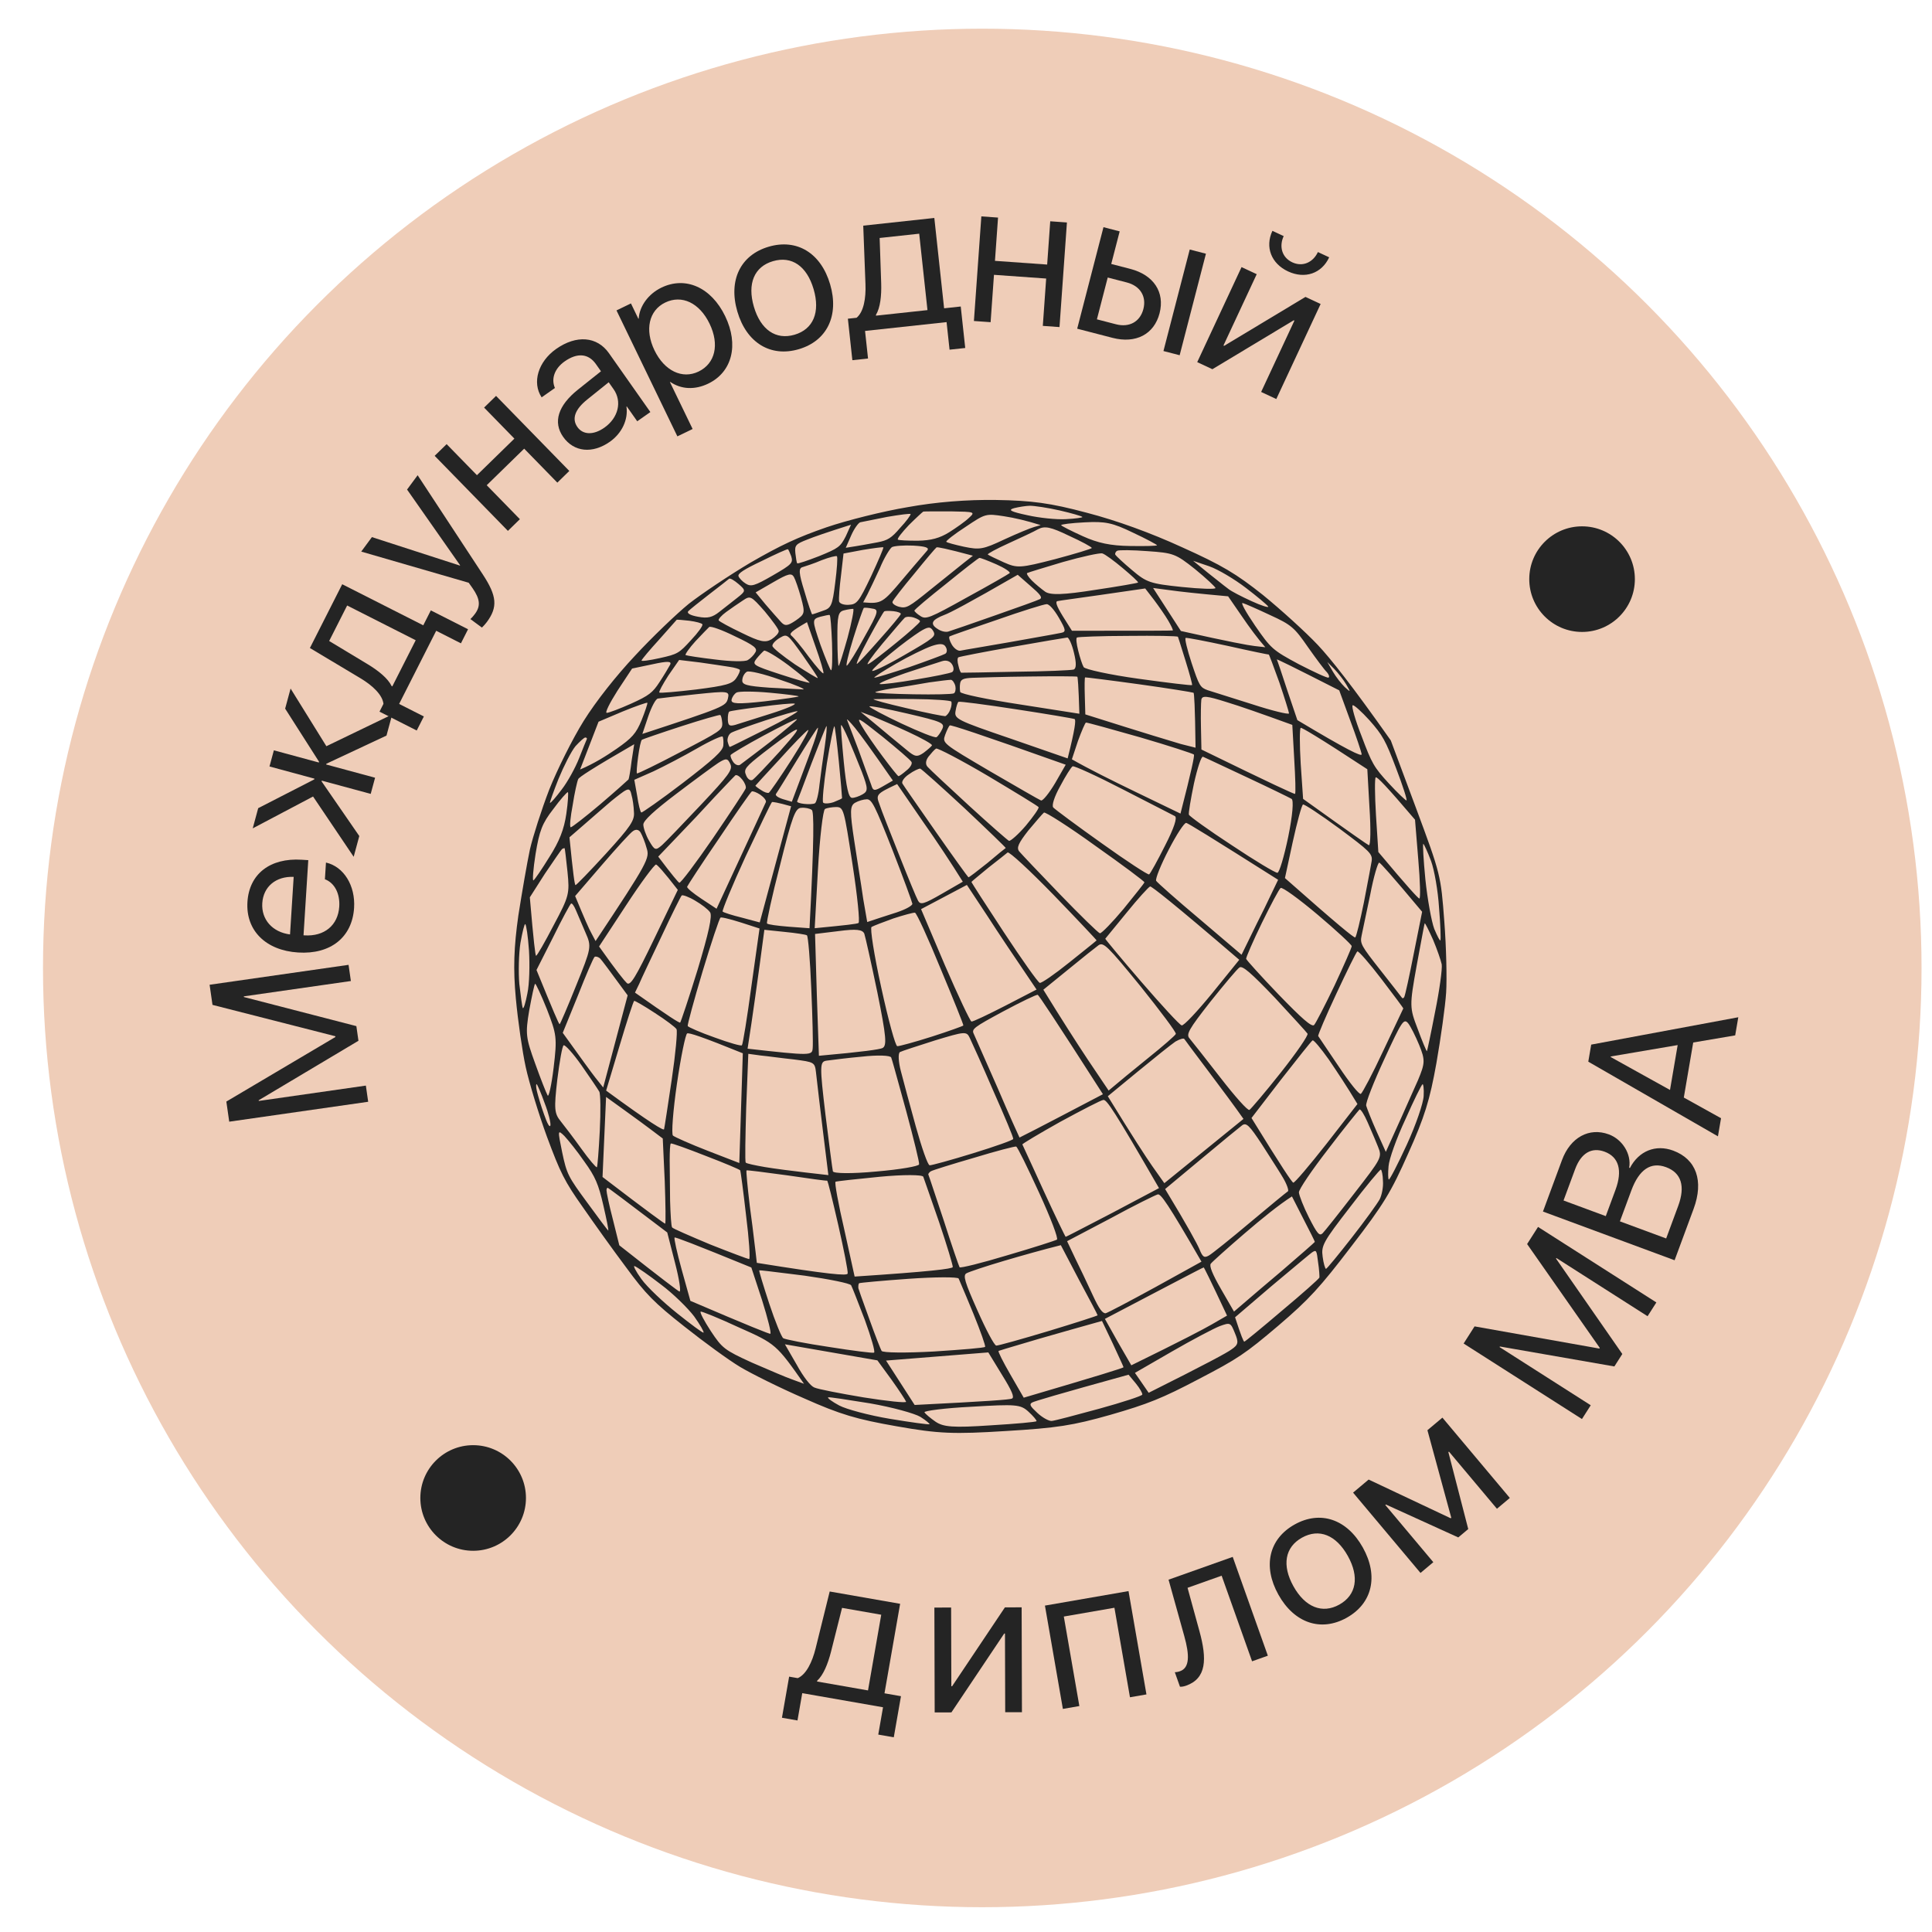 <?xml version="1.0" encoding="UTF-8"?> <svg xmlns="http://www.w3.org/2000/svg" width="205" height="205" viewBox="0 0 205 205" fill="none"><circle cx="104.226" cy="102.707" r="99.664" fill="#EFCDB8"></circle><path fill-rule="evenodd" clip-rule="evenodd" d="M73.079 64.076C71.767 65.148 69.179 67.628 67.384 69.57C65.358 71.726 63.24 74.406 61.929 76.503C60.743 78.409 59.12 81.672 58.282 83.771C57.462 85.9 56.548 88.753 56.232 90.118C55.934 91.512 55.389 94.664 55.002 97.133C54.53 100.48 54.439 102.779 54.736 105.957C54.954 108.314 55.426 111.588 55.785 113.233C56.144 114.879 57.153 118.197 58.032 120.606C59.454 124.435 59.907 125.356 61.828 128.07C63.017 129.787 65.07 132.661 66.433 134.475C68.499 137.302 69.443 138.255 72.62 140.755C74.66 142.376 77.314 144.312 78.519 145.034C79.725 145.757 82.767 147.272 85.342 148.386C89.159 150.084 90.872 150.593 95.168 151.344C99.603 152.133 101.212 152.189 106.727 151.843C112.135 151.518 113.802 151.265 117.831 150.121C121.784 148.982 123.323 148.37 127.191 146.333C131.373 144.156 132.136 143.636 135.628 140.674C138.901 137.878 140.034 136.633 143.38 132.257C146.827 127.784 147.592 126.515 149.424 122.384C151.151 118.549 151.714 116.726 152.412 112.816C152.879 110.143 153.351 106.796 153.446 105.323C153.541 103.849 153.458 100.429 153.251 97.75L153.25 97.742C152.882 92.879 152.876 92.799 150.234 85.699L147.573 78.565C143.445 72.712 141.164 69.852 139.841 68.448C138.518 67.044 135.883 64.664 134.017 63.14C131.175 60.879 129.668 59.975 125.41 58.06C122.139 56.559 118.497 55.233 115.344 54.413C111.427 53.364 109.47 53.114 105.69 53.051C102.629 53.005 99.311 53.266 96.317 53.812C93.728 54.243 89.871 55.208 87.699 55.95C84.613 57.022 82.873 57.83 79.621 59.707C77.362 61.051 74.408 63.032 73.079 64.076ZM73.021 64.862C73.194 64.683 74.215 63.857 75.252 63.061C76.29 62.265 77.239 61.52 77.37 61.405C77.488 61.336 77.9 61.572 78.367 61.972C79.158 62.658 79.145 62.705 78.226 63.433C77.971 63.639 77.624 63.909 77.277 64.178C76.93 64.447 76.583 64.716 76.327 64.923C75.598 65.502 75.086 65.64 74.065 65.441C73.23 65.292 72.865 65.07 73.021 64.862ZM79.129 61.926C78.764 61.703 78.437 61.341 78.364 61.146C78.24 60.863 78.962 60.407 80.85 59.514C82.29 58.8 83.541 58.236 83.605 58.278C83.651 58.291 83.809 58.633 83.955 59.022C84.165 59.728 84.052 59.872 81.983 61.067C80.062 62.176 79.685 62.275 79.129 61.926ZM84.581 59.764C84.529 59.675 84.455 59.206 84.394 58.69C84.314 57.869 84.428 57.724 85.653 57.253C86.355 56.966 87.733 56.486 90.299 55.675L89.745 56.9C89.17 58.02 88.98 58.169 86.906 59.013C85.68 59.484 84.632 59.853 84.581 59.764ZM68.074 70.082C68.112 69.942 68.954 68.944 69.944 67.86C70.494 67.23 71.004 66.661 71.351 66.274C71.618 65.977 71.787 65.788 71.806 65.76C71.835 65.743 72.449 65.783 73.127 65.864C73.851 65.959 74.457 66.121 74.526 66.239C74.611 66.387 74.06 67.139 73.327 67.917C72.05 69.323 71.902 69.409 70.016 69.828C68.9 70.078 68.02 70.192 68.074 70.082ZM89.742 58.124L90.32 56.805C90.643 56.067 91.11 55.442 91.292 55.416L91.292 55.416C91.504 55.373 92.773 55.113 94.118 54.849C95.48 54.614 96.618 54.469 96.622 54.546C96.644 54.651 96.164 55.322 95.503 56.02C94.589 57.099 94.175 57.338 93.147 57.537C93.1 57.546 93.052 57.555 93.002 57.565C92.298 57.698 91.299 57.888 89.742 58.124ZM76.26 65.829C76.191 65.711 76.549 65.307 77.047 64.941C77.516 64.592 78.338 64.038 78.794 63.735C79.617 63.181 79.664 63.194 81.14 64.863C81.932 65.825 82.63 66.762 82.627 66.961C82.641 67.189 82.295 67.546 81.869 67.832C81.189 68.225 80.647 68.104 78.725 67.164C77.418 66.54 76.328 65.947 76.26 65.829ZM82.843 65.969C82.532 65.636 81.826 64.822 81.235 64.139L80.179 62.857L82.071 61.765C83.637 60.86 83.984 60.778 84.24 61.222C84.394 61.488 84.745 62.506 84.999 63.424C85.434 65.064 85.409 65.158 84.426 65.844C83.543 66.432 83.285 66.463 82.843 65.969ZM86.175 65.188C86.129 65.176 85.743 64.098 85.356 62.745C84.75 60.809 84.718 60.276 85.171 60.172C85.471 60.078 86.371 59.794 87.191 59.439C87.998 59.131 88.721 58.95 88.802 59.021C88.9 59.122 88.808 60.397 88.62 61.846C88.322 64.264 88.2 64.531 87.3 64.815C86.746 65.016 86.251 65.184 86.175 65.188ZM64.386 75.64C64.158 75.653 64.691 74.597 65.515 73.294L67.071 70.937L69.215 70.488C70.86 70.129 71.305 70.148 71.099 70.543C70.948 70.827 70.448 71.667 69.985 72.368C69.258 73.497 68.849 73.812 66.973 74.659C65.752 75.206 64.585 75.643 64.386 75.64ZM72.75 69.511C72.669 69.439 73.119 68.785 73.793 68.041L73.793 68.041C74.454 67.344 75.116 66.647 75.247 66.532C75.407 66.4 76.658 66.86 77.981 67.515C80.043 68.492 80.413 68.791 80.148 69.22C79.997 69.504 79.622 69.878 79.356 70.032C79.077 70.232 77.515 70.188 75.897 69.979C74.249 69.788 72.86 69.565 72.75 69.511ZM89.026 63.779C88.996 63.52 89.075 62.292 89.243 61.013L89.504 58.734L91.53 58.353C92.68 58.161 93.636 58.043 93.73 58.068C93.793 58.11 93.203 59.476 92.431 61.143C91.127 63.867 90.929 64.138 90.044 64.176C89.511 64.208 89.057 64.037 89.026 63.779ZM95.271 57.257C95.173 57.156 95.7 56.497 96.433 55.719C97.183 54.971 97.879 54.333 97.967 54.282C98.073 54.26 99.373 54.258 100.871 54.26C103.458 54.304 103.505 54.316 102.809 54.954C102.404 55.345 101.451 56.014 100.699 56.487C99.711 57.097 98.794 57.351 97.388 57.374C96.288 57.379 95.352 57.328 95.271 57.257ZM69.961 73.486C69.88 73.414 70.321 72.608 70.922 71.669L72.062 70.026L74.264 70.291C75.467 70.464 76.886 70.669 77.412 70.76C77.967 70.834 78.45 70.988 78.501 71.077C78.552 71.166 78.393 71.573 78.111 71.972C77.703 72.562 77.027 72.756 73.871 73.159C71.806 73.406 70.041 73.557 69.961 73.486ZM92.042 63.062C92.26 62.621 92.872 61.361 93.359 60.292C93.798 59.211 94.412 58.226 94.631 58.06C94.868 57.923 95.888 57.847 96.9 57.893C98.204 57.968 98.641 58.11 98.384 58.416C98.323 58.49 98.152 58.687 97.908 58.97C97.412 59.545 96.611 60.474 95.798 61.445C93.671 63.974 93.541 64.089 91.588 63.915L92.042 63.062ZM61.551 81.651L62.531 79.115L63.51 76.579L66.075 75.493C67.478 74.919 68.661 74.512 68.695 74.571C68.717 74.677 68.446 75.503 68.073 76.428C67.499 77.823 67.07 78.308 65.411 79.462C64.339 80.199 63.043 81.026 61.551 81.651ZM59.257 82.66C59.831 81.265 60.624 79.704 61.066 79.172C61.526 78.671 61.989 78.246 62.112 78.253C62.235 78.261 62.316 78.333 62.261 78.443C62.207 78.554 61.846 79.431 61.449 80.449C61.051 81.467 60.224 82.969 59.614 83.755C58.991 84.588 58.447 85.217 58.354 85.192C58.308 85.179 58.713 84.039 59.257 82.66ZM68.16 77.875L68.782 76.018C69.133 74.988 69.587 74.135 69.815 74.121C69.997 74.095 71.804 73.88 73.809 73.668C77.305 73.305 77.427 73.313 77.232 74.135C77.02 74.927 76.842 75.03 68.16 77.875ZM100.407 57.484C100.356 57.395 101.276 56.667 102.453 55.908C104.555 54.498 104.585 54.481 106.529 54.777C107.609 54.941 108.927 55.244 110.424 55.72L109.747 55.914C109.371 56.013 107.939 56.603 106.57 57.236C104.31 58.304 103.946 58.357 102.289 58.013C101.298 57.797 100.458 57.572 100.407 57.484ZM84.353 70.496C83.045 69.596 81.954 68.729 81.957 68.53C81.943 68.302 82.318 67.927 82.762 67.671C83.527 67.229 83.547 67.257 85.147 69.489L85.166 69.515C86.069 70.806 86.806 71.878 86.764 71.942C86.769 72.018 85.674 71.35 84.353 70.496ZM85.836 69.719C85.035 68.605 84.179 67.602 83.971 67.446C83.729 67.231 83.914 67.006 85.629 66.016L86.533 68.607C87.048 70.044 87.413 71.291 87.376 71.431C87.338 71.571 86.649 70.787 85.836 69.719ZM88.183 71.123C88.107 71.127 87.606 69.919 87.058 68.423C86.148 65.755 86.161 65.709 87.031 65.443C87.514 65.322 87.966 65.218 88.03 65.26C88.123 65.285 88.218 66.61 88.284 68.227C88.334 69.814 88.306 71.131 88.183 71.123ZM94.704 63.851C94.754 63.664 95.819 62.3 97.031 60.852C98.227 59.373 99.284 58.132 99.373 58.081C99.461 58.03 100.343 58.191 103.233 58.965L102.284 59.711C101.954 59.977 101.174 60.602 100.286 61.315C99.799 61.705 99.279 62.122 98.783 62.52C96.421 64.436 96.184 64.572 95.409 64.389C94.943 64.264 94.637 64.007 94.704 63.851ZM82.796 71.553C79.879 70.597 79.798 70.525 80.265 69.901C80.564 69.531 80.91 69.174 81.07 69.042C81.218 68.957 82.406 69.65 83.655 70.584C84.921 71.548 85.919 72.39 85.907 72.437C85.865 72.5 84.496 72.109 82.796 71.553ZM113.092 55.086C112.102 55.146 110.255 54.951 109.031 54.672C107.187 54.279 106.933 54.11 107.609 53.917C108.091 53.796 108.848 53.674 109.276 53.664C109.75 53.666 111.169 53.871 112.44 54.162C113.712 54.453 114.801 54.77 114.852 54.858C114.886 54.917 114.129 55.039 113.092 55.086ZM88.981 70.662C88.934 70.65 88.857 69.355 88.854 67.78C88.843 65.303 88.926 64.901 89.59 64.754C89.966 64.655 90.406 64.598 90.529 64.606C90.651 64.614 90.382 65.991 89.933 67.669C89.466 69.318 89.057 70.657 88.981 70.662ZM81.642 72.968C79.216 72.793 78.703 72.655 78.764 72.147C78.788 71.778 79.011 71.413 79.247 71.277C79.484 71.14 81.034 71.506 82.722 72.108C84.422 72.663 85.538 73.162 85.216 73.151C84.894 73.14 83.268 73.054 81.642 72.968ZM89.865 70.624C89.705 70.756 90.008 69.438 90.547 67.709C91.073 66.026 91.583 64.588 91.654 64.508C91.743 64.456 92.158 64.493 92.561 64.576C93.285 64.67 93.21 64.949 91.731 67.576C90.879 69.172 90.013 70.539 89.865 70.624ZM60.768 85.414C60.966 84.117 61.244 82.893 61.353 82.672C61.432 82.469 62.83 81.544 67.293 78.967L67.017 80.742C66.907 81.712 66.746 82.593 66.691 82.703C66.62 82.784 65.27 83.997 63.685 85.346C62.069 86.712 60.681 87.789 60.559 87.781C60.419 87.744 60.524 86.698 60.768 85.414ZM67.586 82.069C67.522 82.027 67.582 81.243 67.709 80.303C67.836 79.362 68.002 78.557 68.12 78.489C68.238 78.421 70.111 77.773 72.301 77.061C74.49 76.348 76.355 75.824 76.418 75.866C76.529 75.92 76.598 76.314 76.638 76.724C76.667 77.456 76.46 77.576 72.19 79.805C69.745 81.098 67.679 82.094 67.586 82.069ZM56.829 90.604C57.233 88.164 57.522 87.367 58.7 85.859C59.449 84.835 60.165 84.028 60.258 84.053C60.322 84.095 60.276 85.107 60.091 86.356C59.853 87.992 59.363 89.26 58.287 90.945C57.492 92.231 56.748 93.331 56.6 93.416C56.482 93.484 56.574 92.21 56.829 90.604ZM81.103 74.422C78.323 74.727 77.556 74.696 77.622 74.264C77.68 73.955 77.92 73.62 78.156 73.483C78.393 73.347 79.968 73.344 81.674 73.501C83.381 73.659 84.783 73.835 84.741 73.898C84.728 73.945 83.091 74.181 81.103 74.422ZM90.94 70.437C90.763 70.54 91.316 69.314 92.156 67.765C92.996 66.216 93.743 64.917 93.832 64.866C93.921 64.815 94.348 64.805 94.81 64.853C95.271 64.902 95.632 65.049 95.577 65.159C95.54 65.299 94.542 66.506 93.367 67.815C92.179 69.17 91.088 70.352 90.94 70.437ZM97.023 64.797C97.031 64.674 98.546 63.406 100.385 61.95C102.207 60.464 103.785 59.238 103.92 59.2C104.026 59.178 104.84 59.496 105.735 59.886C106.583 60.263 107.22 60.683 107.136 60.811C107.035 60.908 104.995 62.086 102.597 63.392C98.632 65.603 98.243 65.748 97.669 65.37C97.304 65.147 97.028 64.873 97.023 64.797ZM106.517 59.67C105.669 59.293 104.897 58.911 104.816 58.84C104.735 58.768 105.728 58.235 107.008 57.653C108.288 57.072 109.716 56.405 110.159 56.149C110.856 55.786 111.474 55.902 113.443 56.854C114.779 57.462 115.87 58.054 115.845 58.147C115.849 58.224 114.108 58.756 111.955 59.329C108.251 60.285 107.947 60.303 106.517 59.67ZM78.011 76.917C77.393 77.076 77.266 76.992 77.229 76.383C77.219 75.955 77.272 75.57 77.391 75.501C77.509 75.433 78.994 75.207 80.724 74.996C82.438 74.755 84.05 74.612 84.312 74.658C84.546 74.72 83.413 75.216 81.777 75.728L81.776 75.728C80.111 76.256 78.446 76.784 78.011 76.917ZM114.882 56.89C113.657 56.337 112.647 55.816 112.596 55.728C112.544 55.639 113.682 55.494 115.1 55.424C117.28 55.309 118.038 55.462 120.227 56.523C121.627 57.173 122.782 57.807 122.769 57.854C122.774 57.93 121.491 57.961 119.899 57.934C117.833 57.906 116.486 57.62 114.882 56.89ZM92.134 70.457C91.809 70.645 92.499 69.656 93.64 68.288C94.81 66.902 95.867 65.662 95.998 65.547C96.158 65.415 96.586 65.404 96.976 65.534C97.366 65.663 97.667 65.844 97.613 65.954C97.575 66.094 96.487 67.077 95.146 68.166C93.834 69.239 92.476 70.299 92.134 70.457ZM68.049 86.215C67.939 86.161 67.736 85.332 67.605 84.422L67.305 82.743L69.346 81.841C70.461 81.315 72.552 80.226 73.971 79.407C75.389 78.588 76.61 78.041 76.678 78.159C76.747 78.277 76.787 78.688 76.75 79.103C76.694 79.687 75.737 80.555 72.433 83.093C70.109 84.868 68.112 86.257 68.049 86.215ZM63.344 86.309C63.728 85.979 64.09 85.667 64.362 85.427C64.986 84.87 65.834 84.223 66.172 83.988C66.716 83.635 66.873 83.702 67.003 84.336C67.136 84.772 67.246 85.575 67.265 86.155C67.35 87.052 66.929 87.689 64.275 90.601C62.582 92.446 61.128 93.955 61.064 93.913C60.971 93.888 60.809 92.72 60.424 88.844L61.79 87.661C62.23 87.27 62.808 86.771 63.344 86.309ZM77.433 79.26C77.386 79.248 77.279 78.995 77.197 78.648C77.162 78.313 77.321 77.906 77.587 77.753C77.853 77.599 79.484 77.012 81.239 76.433C82.963 75.87 84.481 75.428 84.621 75.465C84.731 75.52 83.224 76.39 81.205 77.398C80.736 77.632 80.286 77.857 79.87 78.066C78.494 78.755 77.491 79.257 77.433 79.26ZM99.479 66.729C99.05 66.464 98.897 66.198 99.035 65.961C99.115 65.757 99.647 65.45 100.2 65.249C100.725 65.064 102.697 64.044 107.988 60.989L109.343 62.177C110.359 63.048 110.64 63.399 110.344 63.569C110.138 63.689 107.982 64.46 105.556 65.309C103.1 66.175 100.898 66.934 100.627 67.012C100.327 67.106 99.814 66.969 99.479 66.729ZM92.543 71.167C92.593 70.98 93.521 70.13 94.571 69.287C95.634 68.397 96.997 67.413 97.571 67.042C98.47 66.484 98.728 66.453 99.019 66.956C99.343 67.517 99.153 67.666 95.902 69.543C94.01 70.635 92.493 71.353 92.543 71.167ZM110.925 62.8C110.526 62.519 109.85 61.963 109.476 61.588C109.102 61.213 108.897 60.858 108.986 60.807C109.104 60.739 110.816 60.223 112.799 59.63C114.799 59.066 116.685 58.647 116.965 58.722C117.245 58.797 118.205 59.504 119.122 60.275C120.04 61.045 120.784 61.719 120.759 61.813C120.747 61.859 118.674 62.228 116.203 62.591C112.811 63.131 111.481 63.149 110.925 62.8ZM56.219 95.213L57.812 92.717C58.725 91.362 59.541 90.182 59.642 90.084C59.76 90.016 59.895 89.977 59.912 90.006C59.947 90.066 60.074 91.174 60.216 92.511C60.446 94.822 60.401 95.084 58.751 98.165C57.819 99.964 56.974 101.437 56.881 101.412C56.805 101.416 56.63 100.02 56.219 95.213ZM77.804 80.859C77.587 80.551 77.475 80.221 77.53 80.111C77.584 80.001 79.193 79.032 81.089 78.016C82.985 77.001 84.544 76.219 84.565 76.325C84.57 76.401 83.305 77.486 81.757 78.695C80.624 79.575 79.551 80.38 78.965 80.82C78.734 80.993 78.578 81.11 78.525 81.152C78.318 81.272 78.004 81.138 77.804 80.859ZM68.262 87.472C68.298 87.056 69.369 86.044 71.782 84.217C73.727 82.74 75.719 81.275 76.234 80.938C77.044 80.431 77.214 80.451 77.496 81.076C77.761 81.672 77.365 82.216 74.361 85.408C72.478 87.402 70.636 89.332 70.244 89.677C69.561 90.268 69.468 90.243 68.871 89.209C68.512 88.588 68.251 87.793 68.262 87.472ZM96.466 70.794C94.576 71.412 92.911 71.94 92.771 71.902C92.678 71.877 93.708 71.204 95.067 70.419C96.457 69.617 98.15 68.797 98.839 68.556C99.693 68.261 100.167 68.263 100.36 68.664C100.513 68.93 100.502 69.252 100.295 69.371C100.088 69.491 98.368 70.129 96.466 70.794ZM101.881 69.047C101.623 69.078 101.224 68.796 100.985 68.382C100.746 67.968 100.647 67.592 100.765 67.523C100.883 67.455 103.145 66.662 105.782 65.77C108.403 64.848 110.774 64.109 111.05 64.108C111.308 64.077 111.848 64.672 112.36 65.558C113.094 66.829 113.137 67.041 112.608 67.149C112.385 67.202 111.296 67.395 109.834 67.655C109.025 67.799 108.101 67.963 107.147 68.134C105.917 68.35 104.745 68.549 103.818 68.707C102.751 68.888 102.01 69.014 101.881 69.047ZM79.173 82.275C78.874 81.621 79.089 81.378 81.017 79.871C82.215 78.943 83.65 77.878 84.211 77.554C84.98 77.11 84.542 77.718 82.722 79.753C81.345 81.258 80.051 82.635 79.844 82.755C79.637 82.874 79.319 82.664 79.173 82.275ZM97.217 72.094C95.356 72.42 93.625 72.631 93.362 72.586C93.129 72.523 94.338 72.022 96.046 71.431C97.8 70.851 99.524 70.289 99.96 70.156C100.425 70.006 100.832 70.165 101.037 70.519C101.224 70.845 101.23 71.196 101.023 71.315C100.816 71.435 99.125 71.781 97.217 72.094ZM61.027 95.077L63.857 91.788C65.415 89.982 66.907 88.333 67.173 88.179C67.481 87.962 67.79 88.02 67.978 88.345C68.131 88.611 68.452 89.371 68.612 89.989C68.951 91.054 68.804 91.415 63.195 99.855L62.764 99.04C62.508 98.597 62.028 97.494 61.027 95.077ZM80.156 83.363C80.198 83.299 81.361 82.037 82.768 80.515C84.158 78.964 85.498 77.599 85.735 77.462C85.954 77.296 85.198 78.718 83.996 80.594C82.794 82.471 81.696 84.05 81.578 84.119C81.459 84.187 81.069 84.058 80.734 83.818C80.369 83.595 80.126 83.38 80.156 83.363ZM96.945 73.67C94.756 73.633 92.931 73.544 92.879 73.456C92.816 73.413 93.645 73.211 94.689 73.041C95.751 72.901 97.507 72.597 98.581 72.41C99.673 72.253 100.705 72.13 100.904 72.133C101.074 72.153 101.291 72.461 101.373 72.808C101.438 73.125 101.367 73.481 101.22 73.567C101.042 73.669 99.133 73.707 96.945 73.67ZM120.114 60.49C119.196 59.72 118.418 58.987 118.35 58.868C118.282 58.75 118.361 58.547 118.538 58.444C118.716 58.342 120.185 58.361 121.752 58.481C124.5 58.668 124.75 58.76 126.789 60.38C127.979 61.349 128.935 62.255 128.974 62.39C128.983 62.542 127.374 62.486 125.405 62.283C122.051 61.934 121.661 61.804 120.114 60.49ZM71.858 88.785C72.995 87.616 74.778 85.72 75.839 84.555C76.086 84.295 76.328 84.04 76.555 83.801C77.321 82.993 77.925 82.356 78.026 82.268C78.174 82.182 78.475 82.363 78.756 82.713C79.02 83.034 79.183 83.452 79.133 83.639C79.083 83.825 77.527 86.181 75.672 88.907C73.83 91.587 72.201 93.749 72.074 93.665C71.947 93.581 71.372 92.927 69.843 90.894L71.858 88.785ZM82.349 84.225C82.462 84.081 83.479 82.43 84.593 80.604C85.707 78.779 86.686 77.268 86.775 77.216C86.864 77.165 86.664 77.911 86.338 78.848C86.101 79.529 85.681 80.647 84.964 82.556C84.694 83.276 84.381 84.109 84.02 85.073L83.071 84.794C82.541 84.627 82.205 84.387 82.349 84.225ZM84.583 85.024C84.638 84.914 85.324 83.099 86.114 80.987C86.935 78.858 87.638 77.073 87.697 77.039C87.756 77.005 87.693 77.987 87.508 79.237C87.323 80.486 87.064 82.291 86.954 83.261C86.861 84.26 86.624 85.146 86.476 85.231C86.299 85.334 85.795 85.349 85.334 85.3C84.872 85.251 84.528 85.134 84.583 85.024ZM100.295 75.992C100.143 76.001 98.287 75.654 96.176 75.138C94.083 74.653 92.498 74.228 92.709 74.184C92.938 74.171 94.817 74.15 96.959 74.174C99.055 74.186 100.867 74.322 100.936 74.44C101.004 74.558 100.98 74.927 100.834 75.287C100.717 75.63 100.46 75.936 100.295 75.992ZM87.344 85.164C87.229 85.033 87.407 83.157 87.736 80.997C88.094 78.819 88.446 77.04 88.54 77.065C88.586 77.077 88.81 78.761 89.009 80.813C89.209 82.866 89.361 84.63 89.348 84.677C89.38 84.732 88.986 84.895 88.541 85.078C88.513 85.089 88.485 85.101 88.457 85.113C87.962 85.28 87.459 85.295 87.344 85.164ZM90.07 76.884C89.966 76.615 89.897 76.433 89.874 76.373C89.818 76.208 90.21 76.613 90.737 77.254C91.282 77.925 92.398 79.448 94.742 82.824L93.707 83.421C92.791 83.95 92.638 83.96 92.445 83.283C92.282 82.865 91.695 81.233 91.108 79.602C90.694 78.509 90.299 77.481 90.07 76.884ZM95.663 76.775C93.822 75.907 92.29 75.097 92.251 74.961C92.23 74.855 94.039 75.19 96.272 75.714C99.963 76.578 100.277 76.712 99.979 77.357C99.803 77.734 99.521 78.133 99.374 78.219C99.196 78.321 97.551 77.655 95.663 76.775ZM90.402 84.659C90.034 84.636 89.8 83.549 89.53 80.828C89.326 78.7 89.191 76.965 89.25 76.93C89.309 76.896 89.655 77.564 90.01 78.383C90.365 79.203 90.994 80.771 91.444 81.891C92.117 83.67 92.118 83.945 91.526 84.286C91.172 84.491 90.648 84.675 90.402 84.659ZM93.672 80.289C92.825 79.162 91.819 77.694 91.444 77.043C90.829 75.979 91.003 76.076 93.62 78.151C95.179 79.418 96.582 80.619 96.701 80.826C96.85 81.016 96.585 81.444 96.176 81.759C95.784 82.104 95.417 82.355 95.341 82.36C95.264 82.365 94.537 81.445 93.672 80.289ZM95.509 79.006C94.872 78.483 94.02 77.784 93.285 77.162L91.323 75.537L92.573 75.997C93.248 76.278 94.974 77.015 96.374 77.665C97.774 78.315 98.928 78.949 98.891 79.089C98.836 79.199 98.444 79.544 98.005 79.876C97.3 80.362 97.067 80.299 96.23 79.6C96.06 79.459 95.808 79.252 95.509 79.006ZM102.006 71.379C101.947 71.413 101.788 71.071 101.702 70.648C101.569 70.212 101.575 69.814 101.694 69.746C101.812 69.678 104.396 69.171 107.438 68.637C110.479 68.103 113.097 67.655 113.25 67.646C113.402 67.636 113.752 68.38 113.96 69.285C114.223 70.355 114.213 70.952 113.913 71.046C113.642 71.124 110.912 71.242 107.78 71.277C104.664 71.341 102.052 71.391 102.006 71.379ZM113.742 66.928L112.761 65.366C112.1 64.29 111.933 63.795 112.238 63.777C112.341 63.751 112.795 63.687 113.817 63.544C115.188 63.353 117.581 63.018 121.515 62.44L122.461 63.668C122.976 64.355 123.662 65.339 123.969 65.871C124.276 66.403 124.486 66.834 124.443 66.897C124.414 66.914 121.984 66.938 113.742 66.928ZM55.104 104.408C54.997 103.13 55.047 101.17 55.224 100.043C55.431 98.899 55.639 98.031 55.732 98.056C55.842 98.11 56.026 99.383 56.13 100.86C56.221 102.384 56.175 104.42 55.959 105.412C55.773 106.387 55.556 107.103 55.471 106.955C55.403 106.837 55.258 105.699 55.104 104.408ZM72.91 94.089C72.935 93.995 74.431 91.673 76.274 88.994C78.069 86.302 79.647 84.051 79.765 83.983C79.883 83.915 80.29 84.074 80.672 84.326C81.072 84.608 81.353 84.958 81.256 85.132C81.217 85.231 80.905 85.903 80.138 87.558C79.336 89.286 78.037 92.085 76.032 96.424L74.439 95.373C73.548 94.784 72.872 94.229 72.91 94.089ZM56.926 102.923L58.676 99.469C59.616 97.547 60.498 95.935 60.586 95.883C60.687 95.786 60.922 96.123 61.118 96.601C61.333 97.108 61.777 98.151 62.132 98.971C62.787 100.446 62.749 100.585 61.124 104.597C60.22 106.854 59.428 108.69 59.382 108.678C59.288 108.653 58.736 107.355 56.926 102.923ZM101.884 73.42C101.84 73.208 101.83 72.781 101.875 72.518C101.941 72.086 102.224 71.962 103.185 71.92C103.841 71.895 106.588 71.807 109.293 71.782C111.951 71.745 114.246 71.76 114.31 71.802C114.356 71.815 114.441 72.712 114.53 75.734L108.248 74.75C104.791 74.224 101.927 73.631 101.884 73.42ZM63.566 100.429L66.437 96.052C68.006 93.649 69.449 91.712 69.618 91.733C69.775 91.8 70.362 92.407 71.921 94.423L69.446 99.557C67.42 103.761 66.89 104.618 66.521 104.319C66.261 104.075 65.487 103.143 63.566 100.429ZM76.677 96.722C76.608 96.604 77.689 93.97 79.123 90.856C80.574 87.772 81.823 85.159 81.912 85.108C81.971 85.074 82.48 85.135 83.942 85.552L80.614 97.877L78.749 97.377C77.694 97.12 76.774 96.823 76.677 96.722ZM129.084 61.506C128.785 61.268 128.465 61.014 128.158 60.772L126.599 59.505L128.316 60.09C129.253 60.416 130.998 61.458 132.2 62.38C133.402 63.301 134.464 64.186 134.567 64.363C134.652 64.511 133.842 64.269 132.82 63.795C131.751 63.309 130.631 62.734 130.325 62.477C130.108 62.322 129.629 61.941 129.084 61.506ZM107.274 78.387C101.482 76.41 101.244 76.272 101.393 75.437C101.471 74.958 101.613 74.522 101.702 74.47C101.82 74.402 104.548 74.758 107.835 75.264C111.076 75.758 113.872 76.232 114.029 76.299C114.174 76.413 114.076 77.336 113.286 80.472L107.274 78.387ZM125.303 66.953L123.837 64.686L122.353 62.39L124.187 62.631C125.174 62.771 126.945 62.97 130.312 63.273L131.769 65.387C132.557 66.548 133.456 67.763 134.26 68.678L133.121 68.548C132.49 68.479 130.464 68.111 125.303 66.953ZM114.982 70.783C114.829 70.517 114.584 69.752 114.403 69.029C114.222 68.306 114.156 67.714 114.274 67.645C114.392 67.577 116.818 67.477 119.692 67.473C122.549 67.439 124.937 67.479 124.988 67.568C125.016 67.616 125.26 68.399 125.573 69.407C125.646 69.64 125.722 69.884 125.8 70.134C126.216 71.47 126.531 72.628 126.489 72.692C126.446 72.756 123.905 72.45 120.821 72.023C117.738 71.597 115.119 71.02 114.982 70.783ZM81.385 97.984C81.317 97.865 81.914 95.077 82.772 91.784C84.065 86.584 84.396 85.723 85.022 85.716C85.433 85.676 85.928 85.784 86.136 85.94C86.374 86.079 86.395 88.983 85.896 98.493L83.715 98.333C82.517 98.237 81.454 98.102 81.385 97.984ZM105.049 81.838C99.977 78.855 99.977 78.855 100.291 77.965C100.475 77.465 100.693 77.023 100.782 76.972C100.9 76.904 103.707 77.806 113.081 81.142L111.96 83.09C111.321 84.168 110.651 84.988 110.465 84.938C110.261 84.859 107.838 83.46 105.049 81.838ZM86.446 98.49L86.791 92.262C86.983 88.84 87.33 85.96 87.537 85.841C87.744 85.721 88.29 85.642 88.717 85.632C89.513 85.645 89.552 85.781 90.459 91.72C90.982 95.084 91.257 97.88 91.092 97.936C90.915 98.039 89.806 98.166 86.446 98.49ZM70.211 99.312L70.211 99.312C71.268 97.047 72.237 95.108 72.338 95.01C72.456 94.942 73.097 95.163 73.763 95.567C74.412 95.94 75.118 96.479 75.335 96.787C75.616 97.137 75.192 98.998 74.033 102.859C73.085 105.928 72.229 108.472 72.17 108.506C72.081 108.558 70.969 107.86 67.376 105.323L67.825 104.394C68.038 103.877 69.125 101.594 70.211 99.312ZM98.448 81.394C98.171 81.12 98.208 80.705 98.519 80.288C98.818 79.919 99.147 79.532 99.324 79.43C99.472 79.344 101.95 80.633 104.819 82.326C107.705 84.049 110.133 85.524 110.201 85.642C110.27 85.76 109.664 86.623 108.851 87.604C108.051 88.539 107.237 89.245 107.068 89.225C106.911 89.158 104.99 87.469 102.822 85.489C100.637 83.479 98.678 81.655 98.448 81.394ZM56.788 112.855C55.798 110.116 55.729 109.723 56.158 107.189C56.435 105.689 56.696 104.435 56.784 104.384C56.843 104.35 57.42 105.554 58.033 107.092C59.065 109.767 59.13 110.084 58.742 113.303C58.517 115.167 58.214 116.485 58.107 116.231C57.954 115.965 57.358 114.457 56.788 112.855ZM91.1 92.159C90.943 91.167 90.781 90.136 90.647 89.247C90.167 86.096 90.177 85.499 90.739 85.174C91.094 84.97 91.635 84.815 91.986 84.809C92.507 84.824 92.836 85.461 94.694 90.182C95.85 93.14 96.784 95.714 96.811 95.896C96.807 96.095 96.157 96.47 95.168 96.805C95.003 96.858 94.833 96.913 94.66 96.969C93.857 97.227 92.968 97.514 92.019 97.835L91.597 95.398C91.492 94.639 91.301 93.432 91.1 92.159ZM95.755 83.145C95.635 82.939 95.93 82.493 96.445 82.156C96.942 81.79 97.479 81.559 97.632 81.55C97.771 81.587 99.888 83.478 102.349 85.762C104.764 88.033 106.728 89.933 106.716 89.98C106.656 90.014 105.766 90.725 104.763 91.58C103.712 92.423 102.835 93.088 102.759 93.092C102.695 93.05 101.144 90.911 99.321 88.299L99.137 88.034C97.374 85.505 95.87 83.346 95.755 83.145ZM59.712 109.591L61.324 105.625C62.186 103.433 62.978 101.596 63.096 101.528C63.215 101.46 63.448 101.522 63.656 101.678C63.834 101.851 64.55 102.817 66.599 105.614L64.005 115.388L63.145 114.308C62.681 113.709 61.714 112.376 59.712 109.591ZM95.416 90.75C94.461 88.345 93.507 85.941 93.318 85.341C92.919 84.31 92.991 84.229 95.192 83.195L97.906 87.145C99.427 89.301 100.974 91.64 102.16 93.556L99.943 94.836C98.022 95.945 97.675 96.027 97.419 95.584C97.248 95.288 96.354 93.125 95.416 90.75L95.416 90.75ZM115.161 75.803L115.106 73.865C115.072 72.781 115.081 71.909 115.14 71.875C115.169 71.858 117.757 72.176 120.841 72.603C123.925 73.029 126.534 73.454 126.645 73.508C126.708 73.55 126.803 74.875 126.857 79.337L125.289 78.942L125.263 78.934C124.38 78.672 121.751 77.89 115.161 75.803ZM137.824 70.483C135.028 68.984 134.849 68.811 133.174 66.389C132.152 64.89 131.618 63.898 131.868 63.99C132.102 64.052 133.421 64.631 134.774 65.268C137.022 66.295 137.345 66.582 138.785 68.666C139.654 69.899 140.536 71.084 140.795 71.329C141.025 71.59 141.085 71.831 140.967 71.9C140.849 71.968 139.449 71.318 137.824 70.483ZM128.142 73.235C127.345 72.947 127.242 72.769 126.44 70.356C125.972 68.931 125.688 67.755 125.806 67.687C125.895 67.636 127.89 68.021 130.276 68.535C132.632 69.066 134.598 69.468 134.627 69.451C134.657 69.434 135.167 70.795 135.754 72.427C136.312 74.075 136.767 75.546 136.776 75.698C136.739 75.838 135.001 75.423 132.864 74.725C130.745 74.057 128.625 73.389 128.142 73.235ZM72.971 108.871C72.92 108.782 73.62 106.172 74.55 103.073C75.468 100.021 76.337 97.43 76.455 97.362C76.573 97.294 77.565 97.51 80.592 98.521L79.734 104.612C79.279 107.988 78.822 110.814 78.721 110.911C78.666 111.022 77.344 110.642 75.843 110.09C74.312 109.555 73.04 108.989 72.971 108.871ZM113.735 80.568L114.382 78.618C114.763 77.57 115.153 76.675 115.229 76.671C115.334 76.649 117.916 77.366 120.98 78.237C124.062 79.138 126.589 79.964 126.686 80.066C126.755 80.184 126.461 81.654 125.258 86.329L120.613 84.085C118.046 82.847 115.445 81.551 113.735 80.568ZM64.315 115.721L65.729 111.003C66.493 108.434 67.202 106.251 67.291 106.2C67.35 106.166 68.348 106.733 69.494 107.49C70.623 108.217 71.664 108.995 71.783 109.202C71.903 109.409 71.681 111.823 71.278 114.539C70.875 117.254 70.513 119.63 70.463 119.817C70.46 120.016 69.034 119.184 64.315 115.721ZM59.495 118.977C58.818 118.146 58.774 117.659 59.137 114.533C59.374 112.623 59.659 111 59.806 110.915C59.954 110.83 60.822 111.787 61.708 113.049C62.611 114.34 63.434 115.56 63.587 115.826C63.724 116.062 63.745 117.942 63.64 120.012C63.535 122.083 63.395 123.819 63.335 123.853C63.247 123.905 62.506 123.032 61.705 121.917C60.905 120.803 59.908 119.487 59.495 118.977ZM79.719 108.679C79.924 107.26 80.335 104.423 80.609 102.373L81.105 98.658L83.243 98.881C84.412 98.995 85.493 99.159 85.62 99.243C85.747 99.327 85.962 101.883 86.081 104.888C86.217 107.923 86.281 110.763 86.232 111.225C86.172 112.008 86.066 112.03 79.324 111.273L79.718 108.68L79.719 108.679ZM111.764 85.686C111.568 85.484 111.877 84.517 112.499 83.41C113.061 82.336 113.662 81.398 113.81 81.312C113.958 81.227 116.363 82.321 119.172 83.774C121.022 84.716 122.734 85.6 123.743 86.121C124.256 86.386 124.588 86.557 124.662 86.594C124.947 86.745 124.571 87.868 123.626 89.714C122.821 91.322 122.048 92.714 121.93 92.782C121.812 92.851 119.536 91.367 116.916 89.49C114.249 87.601 111.959 85.888 111.764 85.686ZM127.431 77.192C127.4 75.91 127.428 74.593 127.469 74.254C127.547 73.775 128.056 73.837 130.129 74.492C131.562 74.926 133.732 75.682 137.124 76.916L137.327 80.543C137.446 82.524 137.5 84.187 137.411 84.239C137.305 84.26 135.057 83.233 127.48 79.529L127.431 77.192ZM57.722 118.227C57.392 117.314 57.066 116.202 56.962 115.75C56.858 115.297 56.87 114.975 56.95 115.047C57.031 115.118 57.42 115.997 57.789 117.045C58.204 118.106 58.45 119.146 58.405 119.409C58.33 119.689 58.074 119.246 57.722 118.227ZM136.6 73.278C136.038 71.553 135.536 70.07 135.485 69.981C135.434 69.892 136.914 70.614 142.103 73.253L143.256 76.41C143.912 78.16 144.452 79.779 144.483 80.037C144.484 80.312 143.021 79.62 137.66 76.41L136.6 73.278ZM86.892 112.026L86.673 105.572L86.483 99.1L88.988 98.796C90.853 98.547 91.531 98.629 91.711 99.076C91.823 99.406 92.449 102.197 93.093 105.293C94.05 110.022 94.122 110.966 93.632 111.209C93.319 111.35 91.652 111.603 86.892 112.026ZM108.144 90.338C107.846 89.958 108.047 89.487 109.112 88.124C109.882 87.206 110.611 86.352 110.771 86.22C110.919 86.134 113.398 87.698 116.244 89.76C119.102 91.775 121.455 93.53 121.43 93.623C121.434 93.699 120.424 94.952 119.228 96.431C118.016 97.88 116.878 99.049 116.708 99.029C116.522 98.979 114.621 97.12 112.469 94.895C110.317 92.669 108.391 90.629 108.144 90.338ZM71.406 120.494C71.227 120.321 71.415 117.848 71.826 115.01C72.237 112.172 72.734 109.757 72.911 109.655C73.089 109.552 74.492 110.003 78.818 111.762L78.446 123.405L75.096 122.108C73.218 121.379 71.567 120.637 71.406 120.494ZM95.21 111.007C95.011 111.004 94.245 108.175 93.506 104.779C92.75 101.354 92.301 98.46 92.478 98.358C92.685 98.238 93.716 97.84 94.794 97.454C95.889 97.098 96.912 96.822 97.082 96.843C97.251 96.863 98.482 99.542 99.809 102.795C101.165 106.032 102.244 108.72 102.219 108.813C102.207 108.859 100.71 109.408 98.88 109.992C97.049 110.576 95.379 111.028 95.21 111.007ZM142.695 72.912C142.337 72.567 141.758 71.837 141.434 71.275L140.837 70.241L141.585 70.991C141.994 71.425 142.573 72.155 142.846 72.628C143.102 73.071 143.225 73.285 143.196 73.309C143.168 73.332 143.006 73.189 142.695 72.912ZM104.883 92.063L104.883 92.062C105.862 91.3 106.782 90.572 106.912 90.457C107.073 90.326 109.275 92.365 111.801 94.965C114.344 97.596 116.386 99.767 116.356 99.784C116.327 99.827 115.714 100.319 114.831 101.025C114.42 101.354 113.95 101.73 113.454 102.129C111.893 103.385 110.484 104.356 110.327 104.289C110.14 104.239 108.436 101.834 106.518 98.922C104.6 96.009 103.049 93.595 103.078 93.578C103.12 93.514 103.921 92.854 104.883 92.063ZM103.081 108.394C102.941 108.357 101.68 105.695 100.26 102.417L97.732 96.467L102.593 93.897L104.762 97.177C105.926 98.988 107.605 101.486 109.987 104.998L106.68 106.71C104.855 107.645 103.25 108.415 103.081 108.394ZM63.933 124.888L64.121 120.641L64.31 116.394L66.132 117.707C67.138 118.426 68.497 119.415 70.324 120.804L70.534 125.333C70.621 127.804 70.652 129.836 70.576 129.841C70.482 129.816 68.949 128.73 63.933 124.888ZM126.152 86.443C126.096 86.278 126.343 84.796 126.687 83.139C127.049 81.512 127.474 80.202 127.648 80.298C127.781 80.35 128.697 80.78 129.973 81.38C130.662 81.704 131.457 82.077 132.289 82.466C134.665 83.578 136.807 84.626 137.045 84.765C137.283 84.904 137.163 86.471 136.691 88.793C136.251 90.898 135.742 92.611 135.543 92.608C135.315 92.621 133.142 91.314 130.704 89.687C128.238 88.077 126.208 86.608 126.152 86.443ZM62.306 127.6C60.292 124.862 60.138 124.596 59.645 122.24C59.169 119.914 59.165 119.838 59.879 120.529C60.287 120.963 61.262 122.173 61.999 123.245C63.166 124.857 63.504 125.647 64.022 127.91C64.355 129.373 64.61 130.566 64.534 130.57C64.47 130.528 63.474 129.212 62.306 127.6ZM138.269 84.768L138.015 81.052C137.891 78.996 137.897 77.298 138.015 77.23C138.104 77.178 139.75 78.119 145.083 81.622L145.313 85.706C145.462 87.945 145.432 89.736 145.246 89.686C145.089 89.619 143.445 88.479 138.269 84.768ZM79.132 123.364C79.034 123.263 79.09 120.629 79.178 117.505L79.402 111.818L80.728 111.999C81.072 112.03 81.625 112.1 82.242 112.178C82.893 112.26 83.615 112.35 84.239 112.415C86.412 112.697 86.459 112.71 86.587 113.818L86.59 113.853C86.664 114.51 86.97 117.251 87.897 124.688L85.448 124.407C84.14 124.256 82.183 124.006 81.179 123.837C80.128 123.656 79.23 123.465 79.132 123.364ZM147.376 83.136C145.789 81.411 145.567 81.027 144.475 78.111C143.79 76.379 143.381 74.92 143.529 74.835C143.647 74.766 144.454 75.482 145.322 76.439C146.701 78.008 147.025 78.57 148.135 81.515C148.841 83.354 149.331 84.884 149.242 84.935C149.183 84.969 148.324 84.165 147.376 83.136ZM122.674 93.457C122.584 93.233 123.182 91.744 124.005 90.165C124.84 88.54 125.681 87.267 125.868 87.317C126.037 87.337 128.291 88.716 135.619 93.352L134.151 96.407C133.607 97.478 133.06 98.601 132.551 99.646C132.266 100.231 131.993 100.792 131.738 101.307L127.323 97.55C124.876 95.496 122.776 93.634 122.674 93.457ZM71.072 124.454C71.066 123.911 71.061 123.433 71.058 123.099C71.062 122.151 71.093 121.385 71.181 121.333C71.27 121.282 72.911 121.872 74.9 122.655C76.871 123.408 78.487 124.091 78.539 124.179C78.59 124.268 78.87 126.392 79.161 128.943C79.481 131.478 79.622 133.564 79.487 133.603C79.364 133.595 77.502 132.896 75.356 132.046C73.223 131.15 71.386 130.358 71.318 130.24C71.22 130.139 71.143 128.843 71.102 127.409C71.096 126.494 71.083 125.379 71.072 124.454ZM88.377 124.292C88.317 124.051 87.97 121.335 87.589 118.284C86.968 113.046 86.975 112.648 87.703 112.544C87.729 112.54 87.76 112.536 87.794 112.532C88.344 112.46 89.923 112.255 91.439 112.12C93.14 111.927 94.474 111.984 94.563 112.208C94.64 112.389 95.013 113.746 95.512 115.559C95.711 116.284 95.931 117.082 96.159 117.908C96.947 120.842 97.572 123.358 97.522 123.544C97.519 123.743 95.476 124.095 92.996 124.305C90.305 124.559 88.467 124.516 88.377 124.292ZM65.028 129.379C64.632 127.873 64.35 126.499 64.354 126.3C64.345 126.148 64.429 126.02 64.475 126.033C64.569 126.058 66.025 127.148 70.8 130.775L71.618 133.968C72.075 135.714 72.28 137.093 72.094 137.043C71.937 136.976 70.416 135.844 65.713 132.136L65.028 129.379ZM117.729 99.055C118.148 98.548 118.814 97.741 119.543 96.84C120.739 95.362 121.872 94.116 122.037 94.06C122.172 94.022 124.386 95.739 131.495 101.841L128.62 105.393C127.024 107.339 125.587 108.878 125.384 108.799C125.15 108.736 123.236 106.649 121.1 104.178C118.964 101.707 117.249 99.623 117.278 99.606C117.295 99.581 117.461 99.379 117.729 99.055ZM136.342 93.171L137.167 89.345C137.636 87.222 138.111 85.45 138.259 85.365C138.377 85.297 140.096 86.432 142.08 87.888C145.329 90.308 145.652 90.594 145.545 91.365C145.49 91.731 145.205 93.221 144.892 94.853C144.836 95.146 144.779 95.445 144.722 95.742C144.321 97.708 143.917 99.399 143.799 99.467C143.681 99.535 141.977 98.154 136.342 93.171ZM97.174 119.529C96.55 117.288 95.84 114.624 95.582 113.63C95.323 112.637 95.285 111.752 95.492 111.633C95.669 111.53 97.365 110.985 99.195 110.401C102.349 109.447 102.56 109.404 102.894 110.118C103.103 110.549 104.249 113.079 105.404 115.762C106.588 118.428 107.551 120.71 107.513 120.85C107.505 120.973 105.574 121.654 103.232 122.376C100.89 123.098 98.814 123.666 98.644 123.645C98.445 123.642 97.798 121.769 97.174 119.529ZM146.252 90.405L146.002 86.49C145.874 84.357 145.857 82.554 145.976 82.486C146.123 82.4 147.085 83.383 150.144 86.976L150.489 91.191C150.69 93.518 150.741 95.38 150.601 95.343C150.461 95.305 149.414 94.176 146.252 90.405ZM110.707 105.016L113.389 102.836C114.832 101.649 116.292 100.491 116.57 100.291C117.085 99.954 117.506 100.342 121.022 104.657C123.137 107.297 124.832 109.55 124.765 109.707C124.728 109.847 123.391 111.013 121.801 112.286C120.24 113.542 118.667 114.844 117.634 115.716L115.418 112.424C114.19 110.571 112.638 108.157 110.707 105.016ZM105.877 115.489C104.619 112.629 103.469 110.022 103.328 109.71C103.067 109.19 103.316 109.007 106.441 107.321C108.308 106.322 109.972 105.519 110.112 105.556C110.206 105.581 111.833 107.991 117.03 116.104L112.642 118.401C110.618 119.471 108.873 120.352 108.342 120.619C108.239 120.671 108.182 120.7 108.177 120.703C108.16 120.673 107.087 118.337 105.877 115.489ZM80.058 131.906C79.941 130.918 79.765 129.434 79.563 128.002C79.317 125.937 79.153 124.219 79.212 124.185C79.271 124.151 81.181 124.388 83.494 124.708C85.777 125.045 87.704 125.311 87.764 125.277C87.84 125.272 88.349 127.383 88.949 129.992C89.532 132.572 89.991 134.868 89.945 135.131C89.9 135.394 87.994 135.233 80.305 133.997L80.178 132.888C80.152 132.695 80.111 132.351 80.058 131.906ZM73.254 138.029L72.337 134.735C71.83 132.9 71.493 131.361 71.581 131.31C71.67 131.258 73.531 131.957 79.723 134.491L80.865 137.97C81.47 139.906 81.871 141.487 81.736 141.526C81.63 141.547 79.641 140.765 73.254 138.029ZM132.223 101.737C132.214 101.584 132.951 99.858 133.891 97.936C134.83 96.014 135.737 94.308 135.885 94.223C136.045 94.091 137.803 95.362 139.801 97.046C141.798 98.731 143.417 100.239 143.427 100.391C143.436 100.544 142.614 102.397 141.612 104.552C140.593 106.678 139.606 108.587 139.434 108.766C139.172 108.995 138.123 108.065 135.677 105.535C133.802 103.584 132.261 101.872 132.223 101.737ZM71.85 139.352C70.388 138.186 68.671 136.576 68.053 135.711C67.453 134.875 67.141 134.267 67.344 134.347C67.595 134.439 68.839 135.297 70.122 136.29C71.434 137.266 72.995 138.809 73.659 139.686C74.277 140.552 74.72 141.32 74.649 141.401C74.56 141.452 73.311 140.518 71.85 139.352ZM144.705 98.179C144.885 97.315 145.138 96.104 145.392 94.922C145.752 93.019 146.211 91.493 146.35 91.531C146.507 91.598 147.588 92.787 150.899 96.747L150.017 101.158C149.549 103.556 149.093 105.632 148.996 105.806C148.912 105.934 148.806 105.955 148.755 105.867C148.721 105.808 147.678 104.479 146.487 102.961L146.486 102.96C144.417 100.332 144.297 100.125 144.476 99.273C144.516 99.088 144.598 98.696 144.705 98.179ZM90.683 135.454L89.59 130.489C88.951 127.744 88.539 125.46 88.657 125.392C88.746 125.34 90.857 125.107 93.32 124.867C95.859 124.623 97.878 124.639 97.968 124.863C98.017 124.985 98.258 125.68 98.603 126.678C98.895 127.52 99.261 128.576 99.649 129.686C100.486 132.159 101.117 134.277 101.097 134.446C101.047 134.633 98.695 134.927 90.683 135.454ZM152.186 98.566C151.894 97.788 151.46 95.398 151.244 93.317C151.039 91.188 150.939 89.512 151.032 89.537C151.096 89.579 151.48 90.382 151.844 91.354C152.192 92.296 152.587 94.551 152.692 96.303C152.844 98.068 152.893 99.655 152.839 99.765C152.801 99.905 152.524 99.356 152.186 98.566ZM126.232 110.2C125.824 109.766 126.114 109.244 128.429 106.292C129.894 104.461 131.292 102.786 131.528 102.65C131.836 102.433 132.788 103.262 135.285 105.88C137.067 107.807 138.654 109.531 138.739 109.679C138.842 109.856 137.576 111.691 135.913 113.794C134.25 115.896 132.721 117.685 132.574 117.771C132.396 117.873 131.035 116.334 129.493 114.347C127.952 112.36 126.479 110.491 126.232 110.2ZM83.109 141.994C82.936 141.897 82.255 140.241 81.62 138.322C81.002 136.432 80.508 134.826 80.567 134.792C80.613 134.765 81.933 134.929 83.731 135.153C84.25 135.218 84.808 135.287 85.387 135.359C87.963 135.724 90.191 136.171 90.311 136.378C90.43 136.585 91.064 138.229 91.771 140.067C92.431 141.893 92.891 143.44 92.743 143.526C92.625 143.594 90.498 143.324 87.982 142.925C85.483 142.555 83.3 142.12 83.109 141.994ZM99.208 126.711C98.806 125.501 98.536 124.686 98.505 124.632C98.471 124.573 98.597 124.382 98.774 124.28C98.981 124.16 101.053 123.516 103.382 122.841C105.695 122.136 107.682 121.62 107.822 121.657C107.962 121.695 109.043 123.908 110.257 126.557C111.488 129.235 112.323 131.433 112.146 131.535C111.968 131.638 109.643 132.389 106.878 133.197C104.16 134.018 101.885 134.582 101.817 134.464C101.748 134.346 100.972 132.114 100.144 129.519C99.796 128.481 99.473 127.51 99.208 126.711ZM79.747 144.566C76.854 143.241 76.629 143.056 75.418 141.232C74.728 140.173 74.228 139.239 74.347 139.171C74.435 139.12 76.284 139.865 78.439 140.867C82.303 142.577 82.401 142.679 85.311 146.831L84.06 146.371C83.43 146.156 81.74 145.426 80.168 144.748C80.027 144.686 79.886 144.626 79.747 144.566ZM117.547 116.318L120.753 113.679C122.516 112.228 124.296 110.806 124.722 110.52C125.195 110.247 125.601 110.131 125.669 110.249C125.728 110.351 126.607 111.521 127.718 112.999C127.9 113.241 128.088 113.492 128.28 113.747C129.643 115.561 131.04 117.435 131.943 118.726L123.545 125.545L122.258 123.726C121.572 122.743 120.208 120.654 117.547 116.318ZM109.598 123.861C108.958 122.462 108.514 121.492 108.481 121.434C108.447 121.375 110.263 120.287 112.496 119.037C114.777 117.799 116.838 116.728 117.066 116.714C117.413 116.632 118.219 117.822 122.98 126.068L118.06 128.673C117.474 128.976 116.911 129.269 116.387 129.542C114.493 130.527 113.112 131.245 113.076 131.235C113.046 131.252 111.999 129.098 110.768 126.419C110.343 125.492 109.942 124.615 109.598 123.861ZM139.871 109.932C139.82 109.843 140.691 107.803 141.802 105.428C142.913 103.052 143.908 101.02 144.026 100.952C144.144 100.883 145.293 102.191 146.587 103.887C147.882 105.583 148.93 106.988 148.9 107.005C148.893 107.031 148.578 107.693 148.096 108.708C147.73 109.479 147.267 110.453 146.77 111.506C145.646 113.928 144.546 115.982 144.398 116.067C144.221 116.17 143.212 114.9 142.07 113.195C141.532 112.395 141.022 111.642 140.629 111.06C140.198 110.424 139.906 109.994 139.871 109.932ZM150.421 109.161C149.569 106.934 149.542 106.752 150.323 102.439C150.415 101.946 150.503 101.47 150.585 101.023C150.909 99.272 151.148 97.983 151.171 97.969C151.23 97.935 151.615 98.738 152.055 99.705C152.483 100.719 152.89 101.903 152.977 102.326C153.051 102.795 152.744 105.062 152.271 107.383C151.829 109.688 151.422 111.578 151.405 111.549C151.342 111.507 150.897 110.463 150.421 109.161ZM91.885 138.974C91.463 137.806 91.125 136.87 91.078 136.684C91.065 136.455 91.08 136.21 91.169 136.158C91.258 136.107 93.615 135.889 96.416 135.69C99.218 135.492 101.618 135.485 101.72 135.663C101.746 135.726 101.822 135.905 101.935 136.17C102.223 136.844 102.75 138.078 103.291 139.406C104.044 141.257 104.597 142.83 104.526 142.91C104.471 143.021 102.021 143.214 99.096 143.404C96.155 143.566 93.662 143.547 93.542 143.34C93.44 143.163 92.844 141.654 92.274 140.052C92.141 139.681 92.009 139.318 91.885 138.974ZM86.405 147.224C85.998 147.065 85.253 146.116 84.532 144.798L83.286 142.641L93.098 144.345L94.597 146.396C95.415 147.54 96.106 148.599 96.144 148.735C96.153 148.887 94.137 148.671 91.621 148.272C89.134 147.856 86.783 147.4 86.405 147.224ZM132.793 118.629L135.899 114.589C137.646 112.359 139.124 110.482 139.272 110.396C139.373 110.298 140.147 111.23 140.982 112.404C141.027 112.47 141.073 112.538 141.119 112.606C141.919 113.791 142.909 115.26 144.035 117.144L140.756 121.362C138.937 123.673 137.366 125.526 137.226 125.489C137.087 125.451 136.013 123.864 132.793 118.629ZM144.962 117.318C144.897 117 145.76 114.808 146.884 112.386C148.737 108.36 148.947 108.042 149.406 108.565C149.67 108.885 150.191 109.924 150.585 110.879C151.232 112.477 151.22 112.798 150.458 114.618C150.301 114.962 150.1 115.417 149.831 116.023C149.265 117.301 148.402 119.248 147.046 122.223L146.058 120.035C145.511 118.814 145.04 117.588 144.962 117.318ZM105.71 142.778C105.494 142.745 104.615 141.085 103.712 139.045C102.37 136.037 102.159 135.33 102.544 135.109C102.81 134.955 104.593 134.359 106.547 133.783C108.5 133.207 110.635 132.605 112.563 132.122L114.497 135.813C115.581 137.828 116.478 139.517 116.466 139.564C116.453 139.61 114.098 140.378 111.245 141.238C108.391 142.097 105.88 142.798 105.71 142.778ZM123.628 126.167L127.487 122.954C129.613 121.175 131.566 119.574 131.815 119.391C132.241 119.106 132.564 119.392 133.894 121.422C134.095 121.739 134.31 122.073 134.526 122.409C135.193 123.448 135.865 124.496 136.175 125.032C136.567 125.712 136.773 126.341 136.655 126.41C136.537 126.478 134.744 127.946 132.648 129.708C130.581 131.453 128.611 133.024 128.286 133.212C127.784 133.502 127.61 133.405 127.267 132.539C127.019 131.973 126.123 130.284 123.628 126.167ZM115.738 136.978C115.239 135.911 114.582 134.507 114.136 133.618L113.226 131.7L117.821 129.283C120.338 127.909 122.61 126.794 122.851 126.734C123.169 126.669 123.884 127.635 127.485 133.872L122.616 136.564C119.951 138.024 117.565 139.284 117.324 139.344C116.99 139.379 116.623 138.881 115.974 137.483C115.901 137.327 115.821 137.157 115.738 136.978ZM97.052 149.078L95.534 146.722L94.016 144.367L104.867 143.501L106.308 145.861C107.391 147.601 107.661 148.273 107.378 148.397C107.171 148.516 104.75 148.692 97.052 149.078ZM94.433 150.55C92.209 150.179 89.785 149.529 89.043 149.13C88.3 148.731 87.756 148.336 87.874 148.268C87.963 148.216 89.954 148.525 92.301 148.904C94.665 149.313 97.06 149.979 97.663 150.341C98.282 150.732 98.686 151.09 98.627 151.124C98.538 151.175 96.658 150.921 94.433 150.55ZM137.824 126.523C137.805 126.218 139.21 124.146 140.927 121.933C142.628 119.69 144.152 117.825 144.253 117.727C144.371 117.659 144.759 118.263 145.114 119.082C145.183 119.24 145.257 119.411 145.334 119.587C145.656 120.329 146.028 121.182 146.218 121.677C146.667 122.796 146.625 122.86 143.687 126.645C142.042 128.778 140.535 130.672 140.332 130.868C139.999 131.178 139.769 130.917 138.885 129.181C138.313 128.053 137.842 126.828 137.824 126.523ZM147.336 123.75C147.384 123.013 148.182 120.779 149.118 118.781C150.006 116.77 150.824 115.116 150.942 115.047C151.014 114.967 151.11 115.542 151.062 116.279C151.032 117.045 150.238 119.356 149.278 121.447C148.317 123.538 147.44 125.227 147.359 125.156C147.279 125.084 147.272 124.457 147.336 123.75ZM108.626 148.306L107.21 145.853C106.442 144.523 105.87 143.395 105.958 143.344C106.022 143.308 107.02 143.012 108.406 142.603C108.961 142.438 109.579 142.256 110.224 142.064L110.226 142.063C112.525 141.405 114.96 140.709 116.93 140.163L118.066 142.541C118.22 142.876 118.368 143.197 118.504 143.491C118.912 144.373 119.209 145.014 119.212 145.072C119.217 145.148 116.845 145.886 108.626 148.306ZM99.252 150.842C98.726 150.476 98.195 150.033 98.092 149.856C98.007 149.708 100.237 149.406 103.072 149.267C107.795 148.983 108.287 149.015 109.128 149.79C109.63 150.249 110.009 150.701 109.984 150.794C109.959 150.887 107.783 151.079 105.117 151.239C101.097 151.511 100.097 151.418 99.252 150.842ZM128.476 134.087C128.632 133.879 130.243 132.437 132.06 130.875C133.878 129.313 135.73 127.811 137.085 126.95L138.281 129.294C138.955 130.599 139.51 131.697 139.515 131.773C139.503 131.82 137.904 133.216 135.956 134.892C134.448 136.156 132.967 137.427 131.847 138.389C131.507 138.68 131.201 138.943 130.937 139.169L129.572 136.804C128.634 135.179 128.291 134.312 128.476 134.087ZM120.041 144.869L118.624 142.416L117.238 139.945L122.441 137.217C123.099 136.873 123.733 136.542 124.319 136.235C126.266 135.217 127.685 134.475 127.72 134.484C127.75 134.467 128.339 135.625 130.198 139.596L128.573 140.534C127.686 141.046 125.389 142.254 120.041 144.869ZM140.343 133.344C140.181 132.177 140.387 131.782 143.253 128.078C144.954 125.835 146.423 124.08 146.517 124.105C146.61 124.13 146.735 124.688 146.742 125.315C146.796 125.954 146.618 126.806 146.399 127.247C146.152 127.705 144.839 129.527 143.433 131.324C142.027 133.121 140.802 134.617 140.696 134.638C140.603 134.613 140.431 134.042 140.343 133.344ZM111.588 150.774C111.283 150.792 110.587 150.406 110.069 149.917C109.308 149.214 109.188 149.007 109.513 148.819C109.75 148.682 112.138 147.973 119.749 145.865L120.524 146.797C120.936 147.308 121.244 147.84 121.206 147.979C121.169 148.119 119.114 148.793 116.632 149.477C114.18 150.144 111.893 150.756 111.588 150.774ZM131.05 139.774L134.875 136.501C135.291 136.153 135.7 135.81 136.091 135.483C137.695 134.139 138.991 133.053 139.215 132.892C139.671 132.59 139.705 132.649 139.859 133.939C139.981 134.696 140.01 135.429 140.002 135.551C139.964 135.691 138.164 137.283 136.038 139.062C133.9 140.887 132.107 142.356 132.031 142.36C131.955 142.365 131.707 141.799 131.05 139.774ZM121.883 147.786L121.146 146.714L120.425 145.672L124.357 143.402C126.514 142.156 128.812 140.948 129.425 140.712C130.532 140.31 130.578 140.322 131.028 141.442C131.456 142.456 131.393 142.689 130.659 143.192C130.22 143.524 128.058 144.694 121.883 147.786Z" fill="#242424"></path><circle cx="167.869" cy="61.451" r="5.603" fill="#242424"></circle><circle cx="50.205" cy="158.947" r="5.603" fill="#242424"></circle><path d="M22.241 104.49L36.985 102.377L37.231 104.094L25.869 105.722L25.88 105.793L37.813 108.88L38.035 110.433L27.449 116.746L27.459 116.818L38.821 115.19L39.067 116.906L24.323 119.019L24.017 116.884L35.59 110.033L35.578 109.951L22.547 106.625L22.241 104.49Z" fill="#242424"></path><path d="M27.83 95.831C27.719 97.572 28.907 98.909 30.774 99.152L31.161 93.043C29.273 92.965 27.941 94.08 27.83 95.831ZM34.475 93.295L34.588 91.523C36.474 91.953 37.722 93.966 37.571 96.335C37.373 99.456 35.075 101.286 31.635 101.068C28.194 100.85 26.064 98.729 26.256 95.7C26.444 92.734 28.652 91.012 32.011 91.225L32.711 91.269L32.206 99.242L32.309 99.249C34.42 99.383 35.873 98.172 35.998 96.194C36.086 94.803 35.495 93.68 34.475 93.295Z" fill="#242424"></path><path d="M34.631 79.178L41.617 75.808L41.01 78.05L34.63 81.038L34.608 81.118L39.799 82.523L39.335 84.237L34.144 82.832L34.123 82.911L38.124 88.71L37.528 90.912L33.218 84.516L26.817 87.895L27.397 85.753L33.346 82.701L33.367 82.621L28.595 81.329L29.059 79.615L33.831 80.908L33.853 80.828L30.257 75.192L30.834 73.06L34.631 79.178Z" fill="#242424"></path><path d="M44.109 67.934L36.835 64.248L34.927 68.014L39.013 70.478C40.2 71.195 41.169 71.999 41.553 72.795L41.626 72.832L44.109 67.934ZM44.974 76.022L44.218 77.513L40.269 75.512L40.688 74.683C40.578 73.713 39.508 72.719 38.22 71.951L32.883 68.76L36.312 61.993L44.911 66.351L45.714 64.767L49.664 66.769L48.908 68.261L46.284 66.931L42.35 74.692L44.974 76.022Z" fill="#242424"></path><path d="M51.658 66.003C51.523 66.185 51.296 66.441 51.134 66.591L49.914 65.689C50.07 65.548 50.258 65.328 50.399 65.136C51.012 64.306 50.945 63.564 50.136 62.401L49.733 61.834L38.329 58.528L39.463 56.992L48.795 60.012L48.82 59.979L43.193 51.945L44.315 50.426L51.224 60.946C52.735 63.243 52.83 64.417 51.658 66.003Z" fill="#242424"></path><path d="M59.138 51.211L55.619 47.606L51.645 51.485L55.164 55.09L53.893 56.33L46.121 48.367L47.392 47.127L50.607 50.421L54.581 46.542L51.366 43.248L52.636 42.008L60.408 49.971L59.138 51.211Z" fill="#242424"></path><path d="M64.128 45.378C65.614 44.332 66.026 42.603 65.105 41.295L64.588 40.561L62.315 42.388C61.007 43.435 60.648 44.432 61.266 45.31C61.86 46.154 62.98 46.185 64.128 45.378ZM64.713 46.872C62.864 48.173 60.892 47.971 59.757 46.359C58.658 44.797 59.209 43.033 61.326 41.342L63.768 39.396L63.233 38.636C62.438 37.505 61.255 37.403 59.913 38.348C58.858 39.09 58.453 40.183 58.882 41.169L57.472 42.161C56.433 40.595 57.102 38.37 59.009 37.028C61.161 35.513 63.354 35.687 64.613 37.476L69.009 43.722L67.616 44.702L66.505 43.124L66.472 43.148C66.67 44.523 65.988 45.975 64.713 46.872Z" fill="#242424"></path><path d="M70.184 30.517C72.74 29.282 75.466 30.487 76.944 33.544C78.421 36.601 77.681 39.481 75.153 40.703C73.732 41.391 72.288 41.32 71.126 40.529L71.088 40.547L73.492 45.519L71.875 46.301L65.415 32.937L66.948 32.196L67.735 33.822L67.772 33.804C67.854 32.481 68.799 31.187 70.184 30.517ZM74.123 39.425C75.888 38.571 76.363 36.565 75.289 34.343C74.22 32.132 72.349 31.248 70.583 32.102C68.854 32.937 68.393 34.995 69.444 37.169C70.5 39.353 72.394 40.26 74.123 39.425Z" fill="#242424"></path><path d="M84.755 37.053C81.754 37.932 79.208 36.366 78.239 33.057C77.267 29.739 78.568 27.056 81.569 26.177C84.57 25.298 87.113 26.855 88.085 30.173C89.054 33.481 87.756 36.174 84.755 37.053ZM84.305 35.518C86.296 34.935 87.049 33.133 86.332 30.687C85.612 28.23 84.01 27.129 82.019 27.712C80.028 28.296 79.276 30.097 79.992 32.544C80.709 34.99 82.324 36.098 84.305 35.518Z" fill="#242424"></path><path d="M98.412 32.904L97.534 24.797L93.337 25.251L93.5 30.02C93.546 31.406 93.401 32.657 92.943 33.412L92.952 33.494L98.412 32.904ZM92.105 38.04L90.442 38.22L89.966 33.818L90.89 33.718C91.642 33.096 91.892 31.657 91.833 30.158L91.597 23.944L99.139 23.128L100.177 32.713L101.942 32.522L102.418 36.924L100.755 37.104L100.439 34.179L91.788 35.115L92.105 38.04Z" fill="#242424"></path><path d="M110.65 34.579L111.007 29.555L105.468 29.161L105.111 34.186L103.34 34.06L104.128 22.961L105.899 23.087L105.573 27.679L111.112 28.072L111.438 23.48L113.209 23.606L112.421 34.705L110.65 34.579Z" fill="#242424"></path><path d="M123.451 37.248L126.24 26.476L127.959 26.921L125.17 37.693L123.451 37.248ZM119.567 29.972L117.538 29.447L116.39 33.884L118.418 34.409C119.837 34.776 120.974 34.133 121.321 32.794C121.67 31.445 120.976 30.337 119.567 29.972ZM114.298 34.878L117.087 24.106L118.806 24.551L117.911 28.008L119.939 28.534C122.407 29.173 123.619 31 123.039 33.239C122.46 35.477 120.513 36.487 118.045 35.848L114.298 34.878Z" fill="#242424"></path><path d="M128.644 39.177L127.035 38.426L131.738 28.342L133.347 29.093L129.818 36.66L129.893 36.695L138.52 31.505L140.129 32.255L135.426 42.34L133.817 41.589L137.346 34.021L137.272 33.986L128.644 39.177ZM135.013 24.494L136.21 25.052C135.704 26.137 136.009 27.316 137.122 27.835C138.235 28.354 139.334 27.83 139.84 26.745L141.037 27.303C140.235 29.025 138.46 29.632 136.673 28.799C134.886 27.965 134.21 26.215 135.013 24.494Z" fill="#242424"></path><path d="M92.102 179.367L93.506 171.335L89.348 170.608L88.183 175.234C87.843 176.579 87.357 177.741 86.707 178.34L86.693 178.421L92.102 179.367ZM84.619 182.554L82.971 182.266L83.734 177.904L84.649 178.064C85.545 177.676 86.183 176.362 86.543 174.906L88.038 168.87L95.511 170.176L93.851 179.673L95.6 179.979L94.837 184.341L93.19 184.053L93.696 181.155L85.125 179.656L84.619 182.554Z" fill="#242424"></path><path d="M100.952 181.698L99.177 181.703L99.145 170.576L100.921 170.571L100.944 178.922L101.027 178.921L106.629 170.555L108.404 170.55L108.436 181.677L106.66 181.682L106.636 173.332L106.554 173.332L100.952 181.698Z" fill="#242424"></path><path d="M119.898 180.093L118.249 170.595L112.879 171.527L114.528 181.025L112.779 181.329L110.876 170.366L119.744 168.827L121.647 179.79L119.898 180.093Z" fill="#242424"></path><path d="M127.271 173.08C128.081 176.035 128.033 178.089 125.855 178.863C125.553 178.97 125.338 178.981 125.204 178.974L124.658 177.437C124.755 177.436 124.967 177.415 125.21 177.329C126.251 176.959 126.218 175.601 125.663 173.608L123.993 167.617L130.801 165.198L134.528 175.682L132.855 176.277L129.626 167.193L126.008 168.479L127.271 173.08Z" fill="#242424"></path><path d="M142.892 171.657C140.161 173.181 137.331 172.219 135.651 169.209C133.966 166.19 134.638 163.285 137.369 161.761C140.1 160.236 142.925 161.189 144.61 164.209C146.29 167.219 145.623 170.133 142.892 171.657ZM142.113 170.26C143.924 169.249 144.257 167.325 143.015 165.099C141.767 162.864 139.96 162.147 138.149 163.158C136.337 164.169 136.004 166.092 137.246 168.319C138.489 170.545 140.31 171.266 142.113 170.26Z" fill="#242424"></path><path d="M152.086 165.76L150.726 166.901L143.572 158.379L145.224 156.992L153.928 161.1L153.992 161.047L151.461 151.756L153.05 150.422L160.204 158.944L158.837 160.092L153.747 154.029L153.683 154.082L155.792 162.244L154.733 163.133L147.059 159.643L146.995 159.696L152.086 165.76Z" fill="#242424"></path><path d="M163.198 130.186L175.753 138.199L174.82 139.661L165.145 133.486L165.106 133.547L172.14 143.669L171.296 144.991L159.153 142.874L159.114 142.935L168.79 149.11L167.857 150.571L155.302 142.558L156.462 140.74L169.703 143.093L169.748 143.023L162.038 132.004L163.198 130.186Z" fill="#242424"></path><path d="M179.704 128.272L177.688 133.722L163.719 128.554L165.742 123.085C166.627 120.694 168.619 119.593 170.71 120.367C172.162 120.904 173.123 122.47 172.868 123.905L172.945 123.934C173.889 122.126 175.676 121.4 177.535 122.088C179.994 122.998 180.804 125.3 179.704 128.272ZM165.903 127.381L170.385 129.04L171.416 126.252C172.179 124.19 171.772 122.762 170.262 122.204C168.877 121.691 167.761 122.357 167.135 124.051L165.903 127.381ZM176.793 131.41L178.068 127.964C178.845 125.864 178.402 124.445 176.785 123.847C175.169 123.249 173.923 124.086 173.099 126.313L171.885 129.595L176.793 131.41Z" fill="#242424"></path><path d="M184.117 109.861L179.663 110.618L178.665 116.458L182.615 118.652L182.286 120.574L168.53 112.653L168.839 110.842L184.446 107.938L184.117 109.861ZM170.907 112.159L177.2 115.653L178.014 110.891L170.918 112.098L170.907 112.159Z" fill="#242424"></path></svg> 